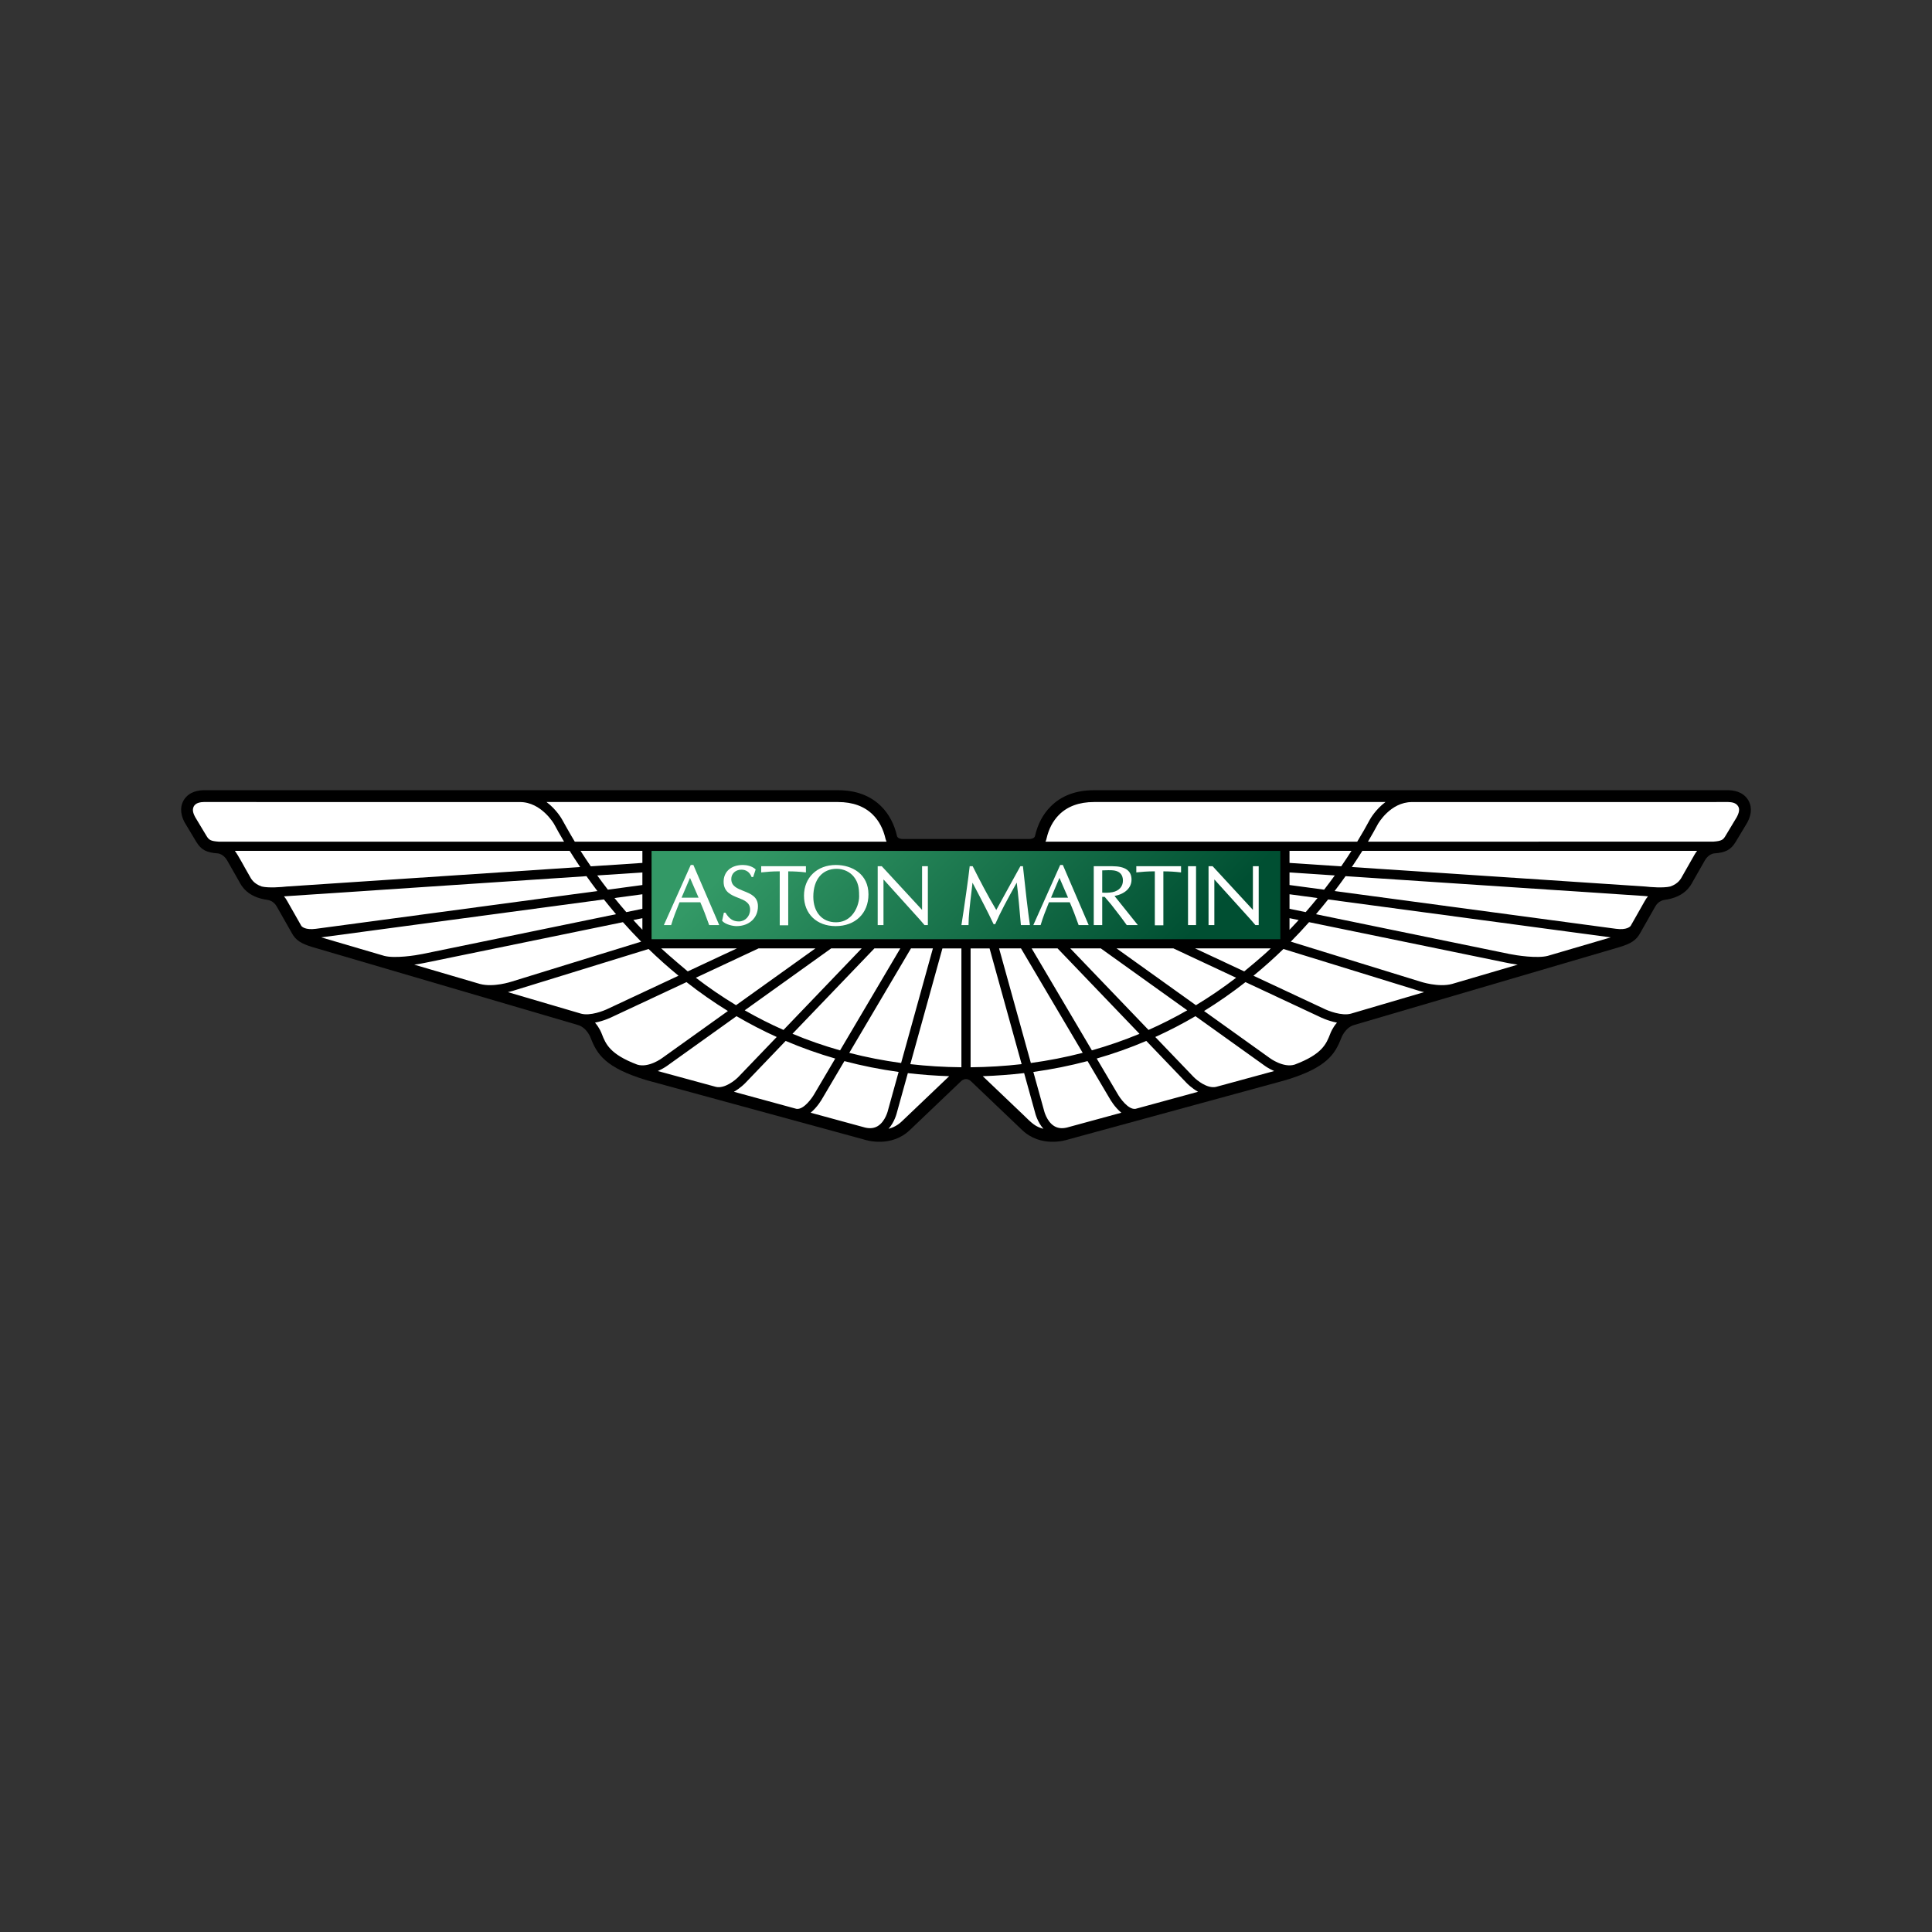 <svg width="512" height="512" viewBox="0 0 512 512" fill="none" xmlns="http://www.w3.org/2000/svg">
<rect x="0" y="0" width="512" height="512" fill="#333333" stroke="none"/>
<path fill-rule="evenodd" clip-rule="evenodd" d="M255.998 285.965C255.238 285.965 254.679 286.535 254.674 286.547C254.64 286.573 241.179 299.419 241.179 299.419C236.215 304.21 229.625 302.204 228.921 301.971C228.921 301.971 171.381 286.274 171.374 286.269C160.393 282.957 158.211 279.384 156.531 275.044C156.531 275.044 155.555 272.345 153.165 271.638C153.165 271.638 82.828 250.991 82.823 250.991C79.952 250.105 78.373 249.294 77.244 247.109C77.244 247.109 73.384 240.31 73.371 240.292C72.514 238.662 70.963 238.49 70.874 238.477C65.554 237.758 63.994 234.793 63.334 233.529L60.197 228.019C59.215 226.312 57.812 226.168 57.769 226.163C54.744 225.97 53.305 225.209 52.054 223.154C52.054 223.154 48.987 218.052 48.974 218.027C47.466 215.242 47.987 213.247 48.683 212.064C50.148 209.638 52.829 209.453 53.905 209.415H222.095C226.857 209.415 230.705 210.859 233.55 213.712C235.593 215.748 237 218.405 237.728 221.605C237.741 221.68 237.939 222.349 239.378 222.349H272.622C274.061 222.349 274.259 221.681 274.271 221.605C274.999 218.405 276.406 215.748 278.45 213.712C281.294 210.858 285.142 209.415 289.905 209.415H458.094C459.17 209.453 461.852 209.638 463.316 212.064C464.012 213.247 464.533 215.242 463.026 218.027C463.013 218.052 459.945 223.154 459.945 223.154C458.694 225.208 457.255 225.97 454.23 226.163C454.187 226.168 452.784 226.312 451.803 228.019L448.665 233.529C448.005 234.793 446.445 237.758 441.126 238.477C441.036 238.49 439.485 238.662 438.628 240.292C438.615 240.31 434.755 247.109 434.755 247.109C433.627 249.295 432.047 250.105 429.177 250.991C429.172 250.991 358.834 271.638 358.834 271.638C356.444 272.345 355.468 275.044 355.468 275.044C353.788 279.384 351.606 282.957 340.625 286.269C340.618 286.274 283.079 301.971 283.079 301.971C282.374 302.204 275.784 304.21 270.82 299.419C270.82 299.419 257.36 286.573 257.326 286.547C257.32 286.535 256.761 285.965 256.001 285.965H255.998H255.998Z" fill="black"/>
<path fill-rule="evenodd" clip-rule="evenodd" d="M277.327 222.287C277.914 219.68 279.04 217.544 280.655 215.928C282.893 213.687 286.007 212.548 289.898 212.548C289.898 212.548 327.52 212.548 367.163 212.548C364.507 214.536 363.112 217.05 363.019 217.217C362.124 218.894 361.006 220.856 359.676 223.054H277.054C277.225 222.752 277.327 222.287 277.327 222.287L277.327 222.287L277.327 222.287ZM460.272 216.528C460.229 216.596 457.254 221.544 457.254 221.544C456.69 222.473 456.342 222.894 454.023 223.041C454.01 223.041 362.523 223.054 362.523 223.054C363.546 221.321 364.424 219.749 365.161 218.38C365.186 218.331 368.427 212.555 374.181 212.555L458.004 212.548C458.883 212.585 460.026 212.684 460.63 213.682C460.703 213.816 460.876 214.095 460.876 214.596C460.876 215.042 460.734 215.674 460.272 216.528H460.272L460.272 216.528ZM449.081 226.472L445.887 232.081C445.45 232.911 444.778 234.193 442.643 234.93C440.859 235.375 437.309 235.091 436.08 234.942L358.251 229.772C359.257 228.28 360.19 226.844 361.04 225.482H449.753C449.521 225.778 449.293 226.1 449.081 226.472V226.472L449.081 226.472ZM435.85 238.829C435.87 238.806 432.79 244.23 432.148 245.357C431.99 245.567 431.115 246.519 428.263 246.142L353.685 236.137C354.707 234.8 355.676 233.474 356.584 232.193L435.808 237.449C435.923 237.462 436.257 237.5 436.733 237.543C436.408 237.915 436.111 238.335 435.851 238.83L435.85 238.829L435.85 238.829ZM410.2 253.305C407.392 254.049 401.9 253.206 399.993 252.811C399.993 252.811 364.913 245.603 348.747 242.278C349.869 240.96 350.945 239.654 351.966 238.36L426.86 248.413L410.199 253.305H410.199L410.2 253.305ZM384.796 260.76C381.193 261.725 376.49 260.165 376.445 260.152L376.389 260.134C376.389 260.134 376.382 260.129 376.377 260.129L342.076 249.547C343.776 247.82 345.392 246.104 346.914 244.384L399.504 255.194C399.619 255.212 400.696 255.435 402.209 255.645L384.796 260.76H384.796L384.796 260.76ZM358.003 268.63C355.568 269.291 351.979 267.886 350.787 267.285C350.787 267.285 341.609 262.988 332.185 258.58C335.016 256.258 337.659 253.888 340.123 251.492L375.692 262.469C375.761 262.494 376.408 262.704 377.398 262.927L358.003 268.63L358.003 268.63ZM352.512 273.998C351.477 276.654 350.394 279.389 343.097 282.132C340.085 283.068 336.503 280.404 336.473 280.374C336.46 280.362 328.337 274.548 319.087 267.929C322.845 265.608 326.511 263.057 330.068 260.271L349.723 269.471C349.831 269.527 351.858 270.549 354.313 271.007C353.139 272.344 352.607 273.725 352.512 273.998H352.512L352.512 273.998ZM325.021 287.284L322.282 288.026C319.977 288.578 317.162 286.294 316.262 285.345C316.262 285.345 311.841 280.746 306.16 274.813C309.794 273.167 313.345 271.329 316.812 269.298L335.028 282.331C335.101 282.392 336.142 283.172 337.671 283.835C333.624 284.937 325.021 287.284 325.021 287.284V287.284L325.021 287.284ZM300.938 293.853C299.015 294.156 296.783 290.999 296.136 289.821L290.642 280.523C295.129 279.229 299.516 277.68 303.783 275.854L314.497 287.036C314.593 287.129 315.779 288.36 317.497 289.332L300.938 293.852L300.938 293.853L300.938 293.853ZM282.699 298.824C281.404 299.122 280.312 298.991 279.374 298.423C277.357 297.19 276.687 294.354 276.649 294.187L273.847 284.076C278.748 283.395 283.534 282.436 288.212 281.197L294.024 291.037C294.223 291.389 295.402 293.445 297.171 294.881L282.698 298.824L282.699 298.824L282.699 298.824ZM270.879 295.154C270.879 295.154 263.086 287.717 260.442 285.203C264.152 285.074 267.811 284.801 271.405 284.38L274.271 294.719C274.353 295.079 274.924 297.345 276.516 299.148C274.32 298.522 273.655 297.872 270.879 295.154V295.154V295.154ZM257.217 282.838V251.338H262.245L270.746 282.01C266.321 282.516 261.812 282.795 257.217 282.838V282.838ZM241.247 282.01L249.753 251.338H254.782V282.833C250.177 282.795 245.67 282.511 241.247 282.01V282.01L241.247 282.01ZM239.015 297.152C237.913 298.223 236.675 298.824 235.477 299.147C237.08 297.339 237.637 295.066 237.721 294.713L240.588 284.392C244.182 284.808 247.841 285.079 251.548 285.203C248.58 288.026 239.015 297.152 239.015 297.152L239.015 297.152ZM235.344 294.169C235.344 294.199 234.684 297.159 232.615 298.423C231.677 298.991 230.588 299.122 229.294 298.824L214.822 294.881C216.59 293.438 217.782 291.382 217.986 291.004C217.979 291.011 220.438 286.857 223.771 281.205C228.451 282.443 233.244 283.402 238.145 284.076L235.343 294.169H235.344V294.169ZM211.055 293.853L194.496 289.333C196.214 288.355 197.405 287.122 197.496 287.03C197.496 287.03 202.229 282.088 208.21 275.854C212.482 277.674 216.856 279.234 221.346 280.528L215.875 289.798C215.209 290.998 212.976 294.156 211.055 293.852L211.055 293.853L211.055 293.853ZM189.707 288.026L174.321 283.835C175.856 283.167 176.904 282.38 176.99 282.311C176.977 282.324 185.586 276.163 195.181 269.298C198.648 271.322 202.199 273.168 205.838 274.814L195.731 285.345C194.83 286.294 192.016 288.578 189.706 288.027V288.026L189.707 288.026ZM168.876 282.132C161.61 279.389 160.521 276.659 159.487 274.01C159.403 273.775 158.871 272.362 157.68 271.007C160.14 270.542 162.174 269.521 162.307 269.453C162.287 269.458 172.136 264.859 181.931 260.271C185.478 263.057 189.144 265.614 192.904 267.929L175.543 280.349C175.488 280.405 171.888 283.08 168.876 282.132L168.876 282.132ZM153.995 268.63C153.262 268.412 145.107 266.016 134.595 262.927C135.598 262.704 136.257 262.482 136.331 262.456C136.3 262.469 165.155 253.566 171.875 251.492C174.338 253.882 176.982 256.258 179.813 258.575L161.241 267.268C160.012 267.886 156.43 269.291 153.995 268.63H153.995L153.995 268.63ZM127.214 260.765C121.496 259.089 115.467 257.318 109.78 255.645C111.297 255.435 112.38 255.212 112.494 255.187C112.488 255.194 149.621 247.56 165.084 244.384C166.613 246.098 168.216 247.82 169.916 249.547L135.578 260.141C135.5 260.165 130.817 261.719 127.214 260.765H127.214L127.214 260.765ZM101.817 253.312C94.091 251.034 87.811 249.195 85.132 248.413L160.037 238.36C161.06 239.647 162.131 240.953 163.251 242.273L111.999 252.811C110.098 253.207 104.631 254.05 101.816 253.313L101.817 253.312L101.817 253.312ZM83.736 246.142C80.903 246.519 80.014 245.584 79.85 245.362L76.123 238.799C75.87 238.31 75.57 237.902 75.259 237.542C75.737 237.499 155.423 232.192 155.423 232.192C156.33 233.473 157.291 234.792 158.314 236.137L83.736 246.141L83.736 246.142L83.736 246.142ZM69.357 234.929C67.22 234.192 66.542 232.911 66.106 232.081C64.799 229.86 63.081 226.54 62.236 225.482H150.964C151.815 226.844 152.741 228.28 153.753 229.772L75.912 234.942C74.691 235.091 71.139 235.375 69.356 234.93V234.929L69.357 234.929ZM57.995 223.053C55.858 222.894 55.403 222.64 54.731 221.537C54.739 221.544 51.942 216.895 51.719 216.528C51.256 215.674 51.103 215.042 51.123 214.596C51.175 213.457 51.95 212.578 53.989 212.547L137.817 212.554C143.491 212.554 146.838 218.379 146.838 218.379C147.574 219.748 148.453 221.321 149.481 223.053H57.996L57.995 223.053L57.995 223.053ZM222.093 212.547C225.991 212.547 229.098 213.687 231.337 215.928C232.953 217.543 234.075 219.68 234.671 222.286C234.671 222.286 234.792 222.732 234.944 223.053H152.324C151.061 220.979 148.979 217.216 148.979 217.216C148.888 217.049 147.491 214.535 144.835 212.547C184.478 212.547 222.093 212.547 222.093 212.547L222.093 212.547L222.093 212.547ZM341.735 228.682V225.482H358.162C357.326 226.793 356.413 228.168 355.435 229.586L341.735 228.682L341.735 228.682ZM341.735 234.539V231.209L353.73 232.001C352.844 233.232 351.897 234.489 350.908 235.772L341.735 234.539H341.735ZM341.735 240.842V236.991L349.154 237.989C348.157 239.221 347.111 240.465 346.02 241.721C344.108 241.326 342.634 241.027 341.735 240.842L341.735 240.842ZM341.735 243.325L344.156 243.82C343.376 244.68 342.566 245.554 341.735 246.415V243.325ZM316.71 251.337H336.759C334.715 253.368 329.892 257.298 329.734 257.429C324.858 255.144 320.103 252.928 316.71 251.337H316.71V251.337ZM295.901 251.337H310.968L327.588 259.114C324.134 261.757 320.582 264.184 316.933 266.394C308.912 260.649 300.462 254.599 295.901 251.338V251.337L295.901 251.337ZM283.642 251.337H291.726L314.636 267.743C311.297 269.657 307.866 271.397 304.369 272.945C296.824 265.082 287.738 255.602 283.642 251.337V251.337ZM273.402 251.337H280.267L301.975 273.972C297.875 275.681 293.666 277.135 289.361 278.356L273.402 251.337H273.402V251.337ZM270.575 251.337L286.927 279.012C282.45 280.176 277.866 281.068 273.188 281.706L264.768 251.337H270.575V251.337ZM241.418 251.337H247.225L238.805 281.706C234.12 281.068 229.542 280.176 225.066 279.019C231.192 268.655 239.368 254.809 241.418 251.337V251.337ZM231.725 251.337H238.591L222.632 278.356C218.327 277.143 214.123 275.681 210.015 273.965C218.72 264.895 229.196 253.974 231.724 251.338L231.725 251.337V251.337ZM220.268 251.337H228.351L207.632 272.945C204.127 271.397 200.704 269.658 197.354 267.744C207.297 260.623 217.662 253.201 220.268 251.337V251.337ZM182.259 257.429C182.076 257.28 177.274 253.244 175.234 251.337H195.281L182.259 257.429V257.429ZM201.025 251.337H216.089L195.059 266.388C191.407 264.183 187.856 261.757 184.407 259.113C192.302 255.417 199.613 251.998 201.025 251.337V251.337V251.337ZM170.238 243.325V246.389C169.415 245.536 168.615 244.675 167.843 243.82C168.804 243.617 169.61 243.455 170.238 243.325ZM170.238 236.99V240.842L165.972 241.721C164.883 240.459 163.843 239.221 162.847 237.988L170.238 236.99L170.238 236.99ZM170.238 231.209V234.539L161.091 235.772C160.101 234.489 159.163 233.232 158.277 232.001L170.239 231.209H170.238H170.238ZM170.238 228.682L156.571 229.586C155.586 228.168 154.678 226.793 153.843 225.482H170.238V228.682H170.238L170.238 228.682Z" fill="white"/>
<path fill-rule="evenodd" clip-rule="evenodd" d="M172.71 248.904C172.697 248.891 172.686 248.879 172.674 248.866V225.494H339.305V248.879C339.299 248.892 339.292 248.892 339.287 248.897L172.71 248.904L172.71 248.904L172.71 248.904Z" fill="url(#paint0_linear_1216_1981)"/>
<path fill-rule="evenodd" clip-rule="evenodd" d="M183.747 229.227H183.052L175.932 245.157H177.86L177.89 245.065C178.467 243.126 179.21 241.27 179.93 239.486C179.93 239.486 180.033 239.231 180.08 239.109C180.256 239.109 185.41 239.109 185.586 239.109C186.33 240.804 187.092 242.748 187.908 245.07L187.94 245.156H190.602L183.748 229.226V229.227L183.747 229.227ZM180.619 237.895C180.764 237.543 182.633 233.165 182.856 232.645C183.075 233.165 184.98 237.542 185.131 237.895C184.757 237.895 180.983 237.895 180.618 237.895H180.619V237.895Z" fill="white"/>
<path fill-rule="evenodd" clip-rule="evenodd" d="M191.367 244.024L191.427 244.085C192.268 245.002 194.164 245.43 195.184 245.43C198.526 245.43 200.865 243.275 200.865 240.18C200.865 237.616 198.924 236.861 197.048 236.119C195.382 235.455 193.797 234.843 193.797 232.949C193.797 231.511 194.931 230.472 196.483 230.472C197.725 230.472 198.663 231.128 199.14 232.329L199.172 232.415H199.596L200.261 230.404L200.187 230.336C199.28 229.518 197.883 229.227 196.89 229.227C193.775 229.227 191.766 230.966 191.766 233.666C191.766 236.415 193.816 237.214 195.621 237.932C197.253 238.563 198.784 239.17 198.784 241.059C198.784 242.812 197.477 244.192 195.813 244.192C194.289 244.192 193.277 243.536 192.293 241.926L192.255 241.864H191.831L191.367 244.024V244.024L191.367 244.024Z" fill="white"/>
<path fill-rule="evenodd" clip-rule="evenodd" d="M213.438 229.555H201.725V231.196L201.876 231.183C203.22 231.041 204.519 230.918 206.638 230.91C206.638 231.189 206.638 245.207 206.638 245.207H208.888C208.888 245.207 208.888 231.196 208.888 230.918C210.478 230.918 211.999 231.009 213.42 231.183L213.579 231.202V229.555H213.438V229.555Z" fill="white"/>
<path fill-rule="evenodd" clip-rule="evenodd" d="M221.509 229.227C216.54 229.227 213.064 232.577 213.064 237.363C213.064 242.192 216.445 245.43 221.466 245.43C226.656 245.43 230.152 242.05 230.152 237.023C230.152 231.635 225.808 229.227 221.509 229.227V229.227ZM225.669 242.65C224.564 243.82 223.177 244.415 221.527 244.415C217.889 244.415 215.537 241.753 215.537 237.636C215.537 233.073 217.914 230.243 221.732 230.243C223.532 230.243 225.233 231.035 226.282 232.36C227.436 233.833 227.671 235.37 227.671 237.209C227.678 237.307 227.684 237.419 227.684 237.525C227.684 239.022 227.075 241.146 225.669 242.65L225.669 242.65L225.669 242.65Z" fill="white"/>
<path fill-rule="evenodd" clip-rule="evenodd" d="M245.754 229.555H244.358C244.358 229.555 244.358 240.829 244.358 241.102C244.346 241.102 244.34 241.102 244.333 241.102C244.252 241.009 233.674 229.555 233.674 229.555H232.598V245.157H234.133C234.133 245.157 234.133 233.362 234.133 233.084C234.145 233.084 234.152 233.084 234.165 233.084C234.247 233.177 243.806 243.758 243.806 243.758L245.005 245.157H245.077H245.893V229.555H245.755H245.754L245.754 229.555Z" fill="white"/>
<path fill-rule="evenodd" clip-rule="evenodd" d="M270.962 229.555H270.41L266.631 236.408C266.631 236.408 264.241 240.768 264.023 241.158C261.692 237.269 259.593 233.177 257.805 229.629L257.768 229.555H256.975L256.963 229.685C256.74 231.989 255.397 241.38 254.812 245.002L254.781 245.156H256.672V245.022C256.672 242.824 257.062 239.547 257.477 236.074C257.477 236.074 257.653 234.539 257.725 233.926C257.991 234.433 260.926 240.006 262.047 242.302L263.316 244.915H263.74L263.776 244.829C265.082 241.831 266.923 238.408 269.444 233.901C269.802 236.587 270.275 241.956 270.535 245.032L270.55 245.156H272.94L272.918 245.002C272.379 241.219 271.791 236.21 271.101 229.685L271.089 229.555H270.963H270.962V229.555Z" fill="white"/>
<path fill-rule="evenodd" clip-rule="evenodd" d="M281.663 229.227H280.964L273.84 245.157H275.779L275.804 245.065C276.383 243.108 277.128 241.244 277.853 239.449C277.853 239.449 277.943 239.226 277.986 239.109C278.162 239.109 283.316 239.109 283.496 239.109C284.254 240.842 285.035 242.835 285.815 245.07L285.847 245.156H288.512L281.663 229.226V229.227V229.227ZM278.53 237.895C278.676 237.543 280.547 233.165 280.77 232.645C280.992 233.165 282.892 237.542 283.045 237.895C282.669 237.895 278.899 237.895 278.53 237.895V237.895Z" fill="white"/>
<path fill-rule="evenodd" clip-rule="evenodd" d="M295.364 237.449C298.18 236.88 299.864 235.276 299.864 233.109C299.864 230.726 298.192 229.556 294.744 229.556H289.855V245.157H292.1C292.1 245.157 292.1 237.951 292.1 237.679C292.276 237.679 292.657 237.679 292.754 237.679C292.828 237.771 294.503 239.74 294.503 239.74C294.496 239.733 297.147 243.164 297.147 243.164L298.599 245.157H298.676H301.539C301.539 245.157 295.63 237.778 295.364 237.449H295.364L295.364 237.449ZM292.1 236.558C292.1 236.309 292.1 230.911 292.1 230.663C293.025 230.62 294.459 230.559 295.239 230.683C296.796 230.936 297.588 231.846 297.588 233.375C297.588 234.942 296.558 236.087 294.824 236.434C293.848 236.632 292.67 236.595 292.1 236.558V236.558Z" fill="white"/>
<path fill-rule="evenodd" clip-rule="evenodd" d="M312.85 229.555H301.133V231.196L301.286 231.183C302.632 231.041 303.93 230.918 306.041 230.91C306.041 231.189 306.041 245.207 306.041 245.207H308.304C308.304 245.207 308.304 231.196 308.304 230.918C309.889 230.918 311.411 231.009 312.833 231.183L312.991 231.202V229.555H312.851H312.85L312.85 229.555Z" fill="white"/>
<path fill-rule="evenodd" clip-rule="evenodd" d="M314.84 245.157H316.964V229.555H314.84V245.157Z" fill="white"/>
<path fill-rule="evenodd" clip-rule="evenodd" d="M332.033 229.555C332.033 229.555 332.033 240.829 332.033 241.102C332.026 241.102 332.02 241.102 332.015 241.102C331.93 241.009 321.356 229.555 321.356 229.555H320.277V245.157H321.814C321.814 245.157 321.814 233.362 321.814 233.084C321.827 233.084 321.832 233.084 321.839 233.084C321.922 233.177 331.494 243.758 331.494 243.758L332.693 245.157H333.568V229.555H332.033V229.555Z" fill="white"/>
<defs>
<linearGradient id="paint0_linear_1216_1981" x1="220.831" y1="202.042" x2="291.147" y2="272.358" gradientUnits="userSpaceOnUse">
<stop stop-color="#339966"/>
<stop offset="1" stop-color="#004F32"/>
</linearGradient>
</defs>
</svg>
